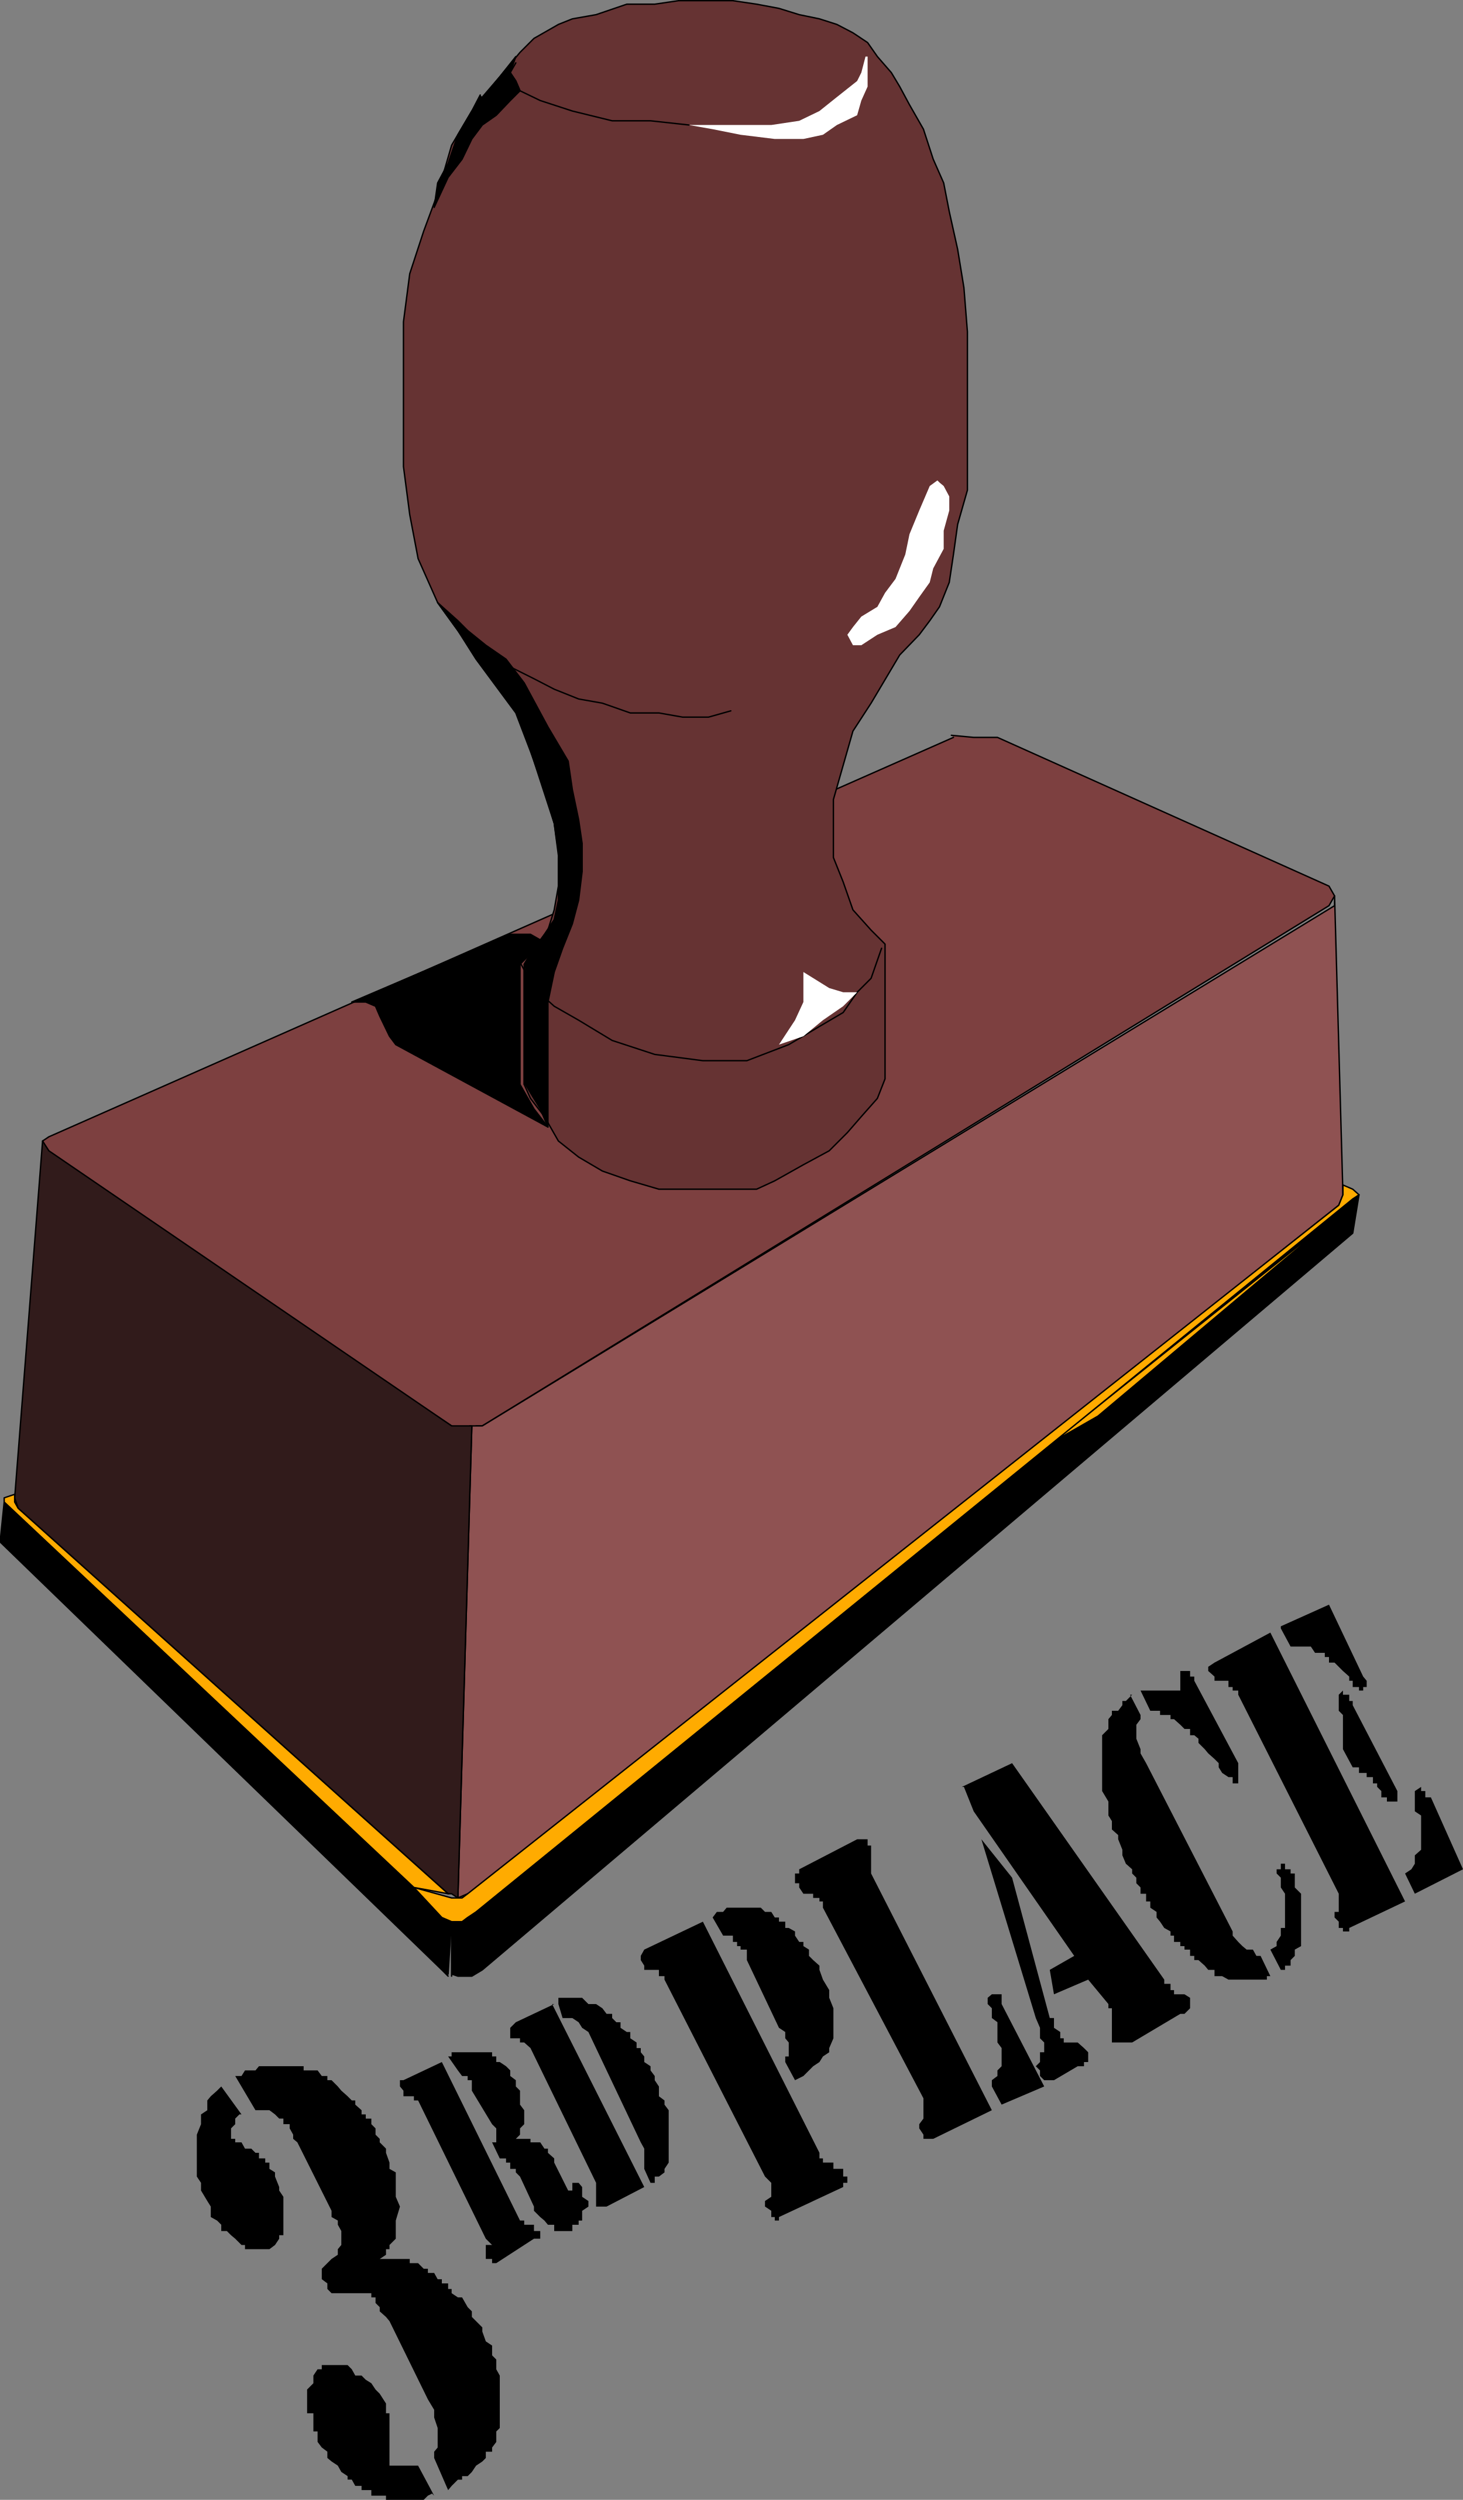 <?xml version="1.0" encoding="UTF-8" standalone="no"?>
<svg
   version="1.0"
   width="89.619mm"
   height="153.06mm"
   id="svg52"
   sodipodi:docname="Third Place.wmf"
   xmlns:inkscape="http://www.inkscape.org/namespaces/inkscape"
   xmlns:sodipodi="http://sodipodi.sourceforge.net/DTD/sodipodi-0.dtd"
   xmlns="http://www.w3.org/2000/svg"
   xmlns:svg="http://www.w3.org/2000/svg">
  <rect width="100%" height="100%" fill="#808080" stroke="none"/>
  <sodipodi:namedview
     id="namedview52"
     pagecolor="#ffffff"
     bordercolor="#000000"
     borderopacity="0.25"
     inkscape:showpageshadow="2"
     inkscape:pageopacity="0.0"
     inkscape:pagecheckerboard="0"
     inkscape:deskcolor="#d1d1d1"
     inkscape:document-units="mm" />
  <defs
     id="defs1">
    <pattern
       id="WMFhbasepattern"
       patternUnits="userSpaceOnUse"
       width="6"
       height="6"
       x="0"
       y="0" />
  </defs>
  <path
     style="fill:#7d4040;fill-opacity:1;fill-rule:evenodd;stroke:none"
     d="m 220.263,170.155 5.171,0.485 h 5.494 l 76.761,34.419 1.293,2.262 -1.293,2.262 -196.023,120.385 h -1.454 l -0.97,0.97 h -2.262 l -2.424,-0.97 -93.244,-62.213 -1.454,-3.717 1.454,-0.97 209.436,-92.43 v 0 z"
     id="path1" />
  <path
     style="fill:none;stroke:#000000;stroke-width:0.323px;stroke-linecap:round;stroke-linejoin:round;stroke-miterlimit:4;stroke-dasharray:none;stroke-opacity:1"
     d="m 220.263,170.155 5.171,0.485 h 5.494 l 76.761,34.419 1.293,2.262 -1.293,2.262 -196.023,120.385 h -1.454 l -0.97,0.97 h -2.262 l -2.424,-0.97 -93.244,-62.213 -1.454,-3.717 1.454,-0.97 209.436,-92.43 v 0"
     id="path2" />
  <path
     style="fill:#663333;fill-opacity:1;fill-rule:evenodd;stroke:none"
     d="m 129.282,197.949 -0.97,-7.433 -4.686,-14.382 -3.232,-10.18 -6.464,-8.888 -7.918,-11.15 -4.686,-6.464 -4.525,-10.18 -1.939,-10.18 -1.454,-11.15 V 96.793 86.936 74.494 l 1.454,-11.15 3.232,-9.857 3.232,-8.726 3.232,-11.15 4.686,-7.918 6.464,-7.918 4.686,-5.656 3.232,-3.232 5.656,-3.232 3.232,-1.293 5.494,-0.97 7.11,-2.424 h 6.464 l 5.494,-0.808 h 5.656 6.949 l 5.494,0.808 5.171,0.97 4.686,1.454 4.686,0.97 4.04,1.293 3.717,1.939 3.394,2.262 2.262,3.232 3.232,3.717 1.939,3.232 2.262,4.201 3.232,5.656 2.262,6.948 2.424,5.494 1.293,6.625 1.939,8.726 1.454,8.888 0.808,10.18 v 6.948 10.665 12.604 6.464 l -2.262,7.918 -0.97,6.948 -0.97,6.464 -2.262,5.656 -2.262,3.232 -2.424,3.232 -4.525,4.686 -6.626,11.15 -4.202,6.464 -2.262,7.918 -2.262,7.918 v 6.464 6.948 l 2.262,5.656 2.262,6.464 4.202,4.686 3.232,3.232 v 31.187 l -1.778,4.525 -3.717,4.201 -3.232,3.717 -4.202,4.201 -5.979,3.232 -6.626,3.717 -4.202,1.939 h -6.949 -8.726 -6.949 l -6.626,-1.939 -6.464,-2.262 -5.494,-3.232 -4.686,-3.717 -3.232,-5.656 -3.232,-4.201 -1.454,-3.232 v -27.794 l 2.262,-3.717 3.232,-4.201 1.454,-4.686 0.97,-5.494 v -6.625 0 z"
     id="path3" />
  <path
     style="fill:none;stroke:#000000;stroke-width:0.323px;stroke-linecap:round;stroke-linejoin:round;stroke-miterlimit:4;stroke-dasharray:none;stroke-opacity:1"
     d="m 129.282,197.949 -0.97,-7.433 -4.686,-14.382 -3.232,-10.18 -6.464,-8.888 -7.918,-11.15 -4.686,-6.464 -4.525,-10.18 -1.939,-10.18 -1.454,-11.15 V 96.793 86.936 74.494 l 1.454,-11.15 3.232,-9.857 3.232,-8.726 3.232,-11.15 4.686,-7.918 6.464,-7.918 4.686,-5.656 3.232,-3.232 5.656,-3.232 3.232,-1.293 5.494,-0.97 7.11,-2.424 h 6.464 l 5.494,-0.808 h 5.656 6.949 l 5.494,0.808 5.171,0.97 4.686,1.454 4.686,0.97 4.04,1.293 3.717,1.939 3.394,2.262 2.262,3.232 3.232,3.717 1.939,3.232 2.262,4.201 3.232,5.656 2.262,6.948 2.424,5.494 1.293,6.625 1.939,8.726 1.454,8.888 0.808,10.18 v 6.948 10.665 12.604 6.464 l -2.262,7.918 -0.97,6.948 -0.97,6.464 -2.262,5.656 -2.262,3.232 -2.424,3.232 -4.525,4.686 -6.626,11.15 -4.202,6.464 -2.262,7.918 -2.262,7.918 v 6.464 6.948 l 2.262,5.656 2.262,6.464 4.202,4.686 3.232,3.232 v 31.187 l -1.778,4.525 -3.717,4.201 -3.232,3.717 -4.202,4.201 -5.979,3.232 -6.626,3.717 -4.202,1.939 h -6.949 -8.726 -6.949 l -6.626,-1.939 -6.464,-2.262 -5.494,-3.232 -4.686,-3.717 -3.232,-5.656 -3.232,-4.201 -1.454,-3.232 v -27.794 l 2.262,-3.717 3.232,-4.201 1.454,-4.686 0.97,-5.494 v -6.625 0"
     id="path4" />
  <path
     style="fill:#8f5252;fill-opacity:1;fill-rule:evenodd;stroke:none"
     d="m 108.758,329.969 h 1.454 1.454 L 308.983,209.584 v -2.262 l 1.939,69.161 -0.97,2.424 -200.71,159.329 h -0.97 l -2.262,0.97 3.232,-109.236 v 0 z"
     id="path5" />
  <path
     style="fill:none;stroke:#000000;stroke-width:0.323px;stroke-linecap:round;stroke-linejoin:round;stroke-miterlimit:4;stroke-dasharray:none;stroke-opacity:1"
     d="m 108.758,329.969 h 1.454 1.454 L 308.983,209.584 v -2.262 l 1.939,69.161 -0.97,2.424 -200.71,159.329 h -0.97 l -2.262,0.97 3.232,-109.236 v 0"
     id="path6" />
  <path
     style="fill:#311b1b;fill-opacity:1;fill-rule:evenodd;stroke:none"
     d="m 9.858,264.04 1.454,2.262 93.244,63.667 h 2.424 2.262 l -3.232,109.236 -1.454,-0.97 h -0.808 L 4.202,349.037 3.394,346.613 Z"
     id="path7" />
  <path
     style="fill:none;stroke:#000000;stroke-width:0.323px;stroke-linecap:round;stroke-linejoin:round;stroke-miterlimit:4;stroke-dasharray:none;stroke-opacity:1"
     d="m 9.858,264.04 1.454,2.262 93.244,63.667 h 2.424 2.262 l -3.232,109.236 -1.454,-0.97 h -0.808 L 4.202,349.037 3.394,346.613 9.858,264.04 v 0"
     id="path8" />
  <path
     style="fill:#000000;fill-opacity:1;fill-rule:evenodd;stroke:none"
     d="m 103.748,456.818 0.808,-13.089 h -0.808 L 0.97,347.583 l -0.808,7.918 v 1.454 l 102.132,98.894 1.454,1.454 v 0 z"
     id="path9" />
  <path
     style="fill:none;stroke:#000000;stroke-width:0.323px;stroke-linecap:round;stroke-linejoin:round;stroke-miterlimit:4;stroke-dasharray:none;stroke-opacity:1"
     d="m 103.748,456.818 0.808,-13.089 h -0.808 L 0.97,347.583 l -0.808,7.918 v 1.454 l 102.132,98.894 1.454,1.454 v 0"
     id="path10" />
  <path
     style="fill:#000000;fill-opacity:1;fill-rule:evenodd;stroke:none"
     d="m 104.556,456.818 1.454,0.485 h 0.97 1.293 0.97 l 2.424,-1.454 201.518,-170.479 1.454,-8.888 -1.454,0.97 -202.972,164.985 -1.939,1.293 h -1.293 l -0.97,0.97 -1.454,-0.97 v 13.574 0 z"
     id="path11" />
  <path
     style="fill:none;stroke:#000000;stroke-width:0.323px;stroke-linecap:round;stroke-linejoin:round;stroke-miterlimit:4;stroke-dasharray:none;stroke-opacity:1"
     d="m 104.556,456.818 1.454,0.485 h 0.97 1.293 0.97 l 2.424,-1.454 201.518,-170.479 1.454,-8.888 -1.454,0.97 -202.972,164.985 -1.939,1.293 h -1.293 l -0.97,0.97 -1.454,-0.97 v 13.574 0"
     id="path12" />
  <path
     style="fill:#ffab00;fill-opacity:1;fill-rule:evenodd;stroke:none"
     d="m 246.281,331.747 66.095,-52.84 -23.755,19.876 -34.421,28.925 -7.918,4.525 v 0 z"
     id="path13" />
  <path
     style="fill:none;stroke:#000000;stroke-width:0.323px;stroke-linecap:round;stroke-linejoin:round;stroke-miterlimit:4;stroke-dasharray:none;stroke-opacity:1"
     d="m 246.281,331.747 66.095,-52.84 -23.755,19.876 -34.421,28.925 -7.918,4.525 v 0"
     id="path14" />
  <path
     style="fill:#ffab00;fill-opacity:1;fill-rule:evenodd;stroke:none"
     d="m 313.185,275.19 1.454,1.293 -1.454,0.97 -202.972,164.985 -1.939,1.293 -1.293,0.97 h -0.97 -1.454 l -2.262,-0.97 -6.464,-6.948 8.727,2.424 h 1.454 0.97 l 1.293,-0.97 201.679,-159.329 0.97,-2.424 v -2.262 z"
     id="path15" />
  <path
     style="fill:none;stroke:#000000;stroke-width:0.323px;stroke-linecap:round;stroke-linejoin:round;stroke-miterlimit:4;stroke-dasharray:none;stroke-opacity:1"
     d="m 313.185,275.19 1.454,1.293 -1.454,0.97 -202.972,164.985 -1.939,1.293 -1.293,0.97 h -0.97 -1.454 l -2.262,-0.97 -6.464,-6.948 8.727,2.424 h 1.454 0.97 l 1.293,-0.97 201.679,-159.329 0.97,-2.424 v -2.262 l 2.262,0.97 v 0"
     id="path16" />
  <path
     style="fill:#ffab00;fill-opacity:1;fill-rule:evenodd;stroke:none"
     d="M 95.83,436.781 0.97,347.583 v -0.97 L 3.394,345.805 v 1.778 l 0.808,1.454 99.547,89.198 z"
     id="path17" />
  <path
     style="fill:none;stroke:#000000;stroke-width:0.323px;stroke-linecap:round;stroke-linejoin:round;stroke-miterlimit:4;stroke-dasharray:none;stroke-opacity:1"
     d="M 95.83,436.781 0.97,347.583 v -0.97 L 3.394,345.805 v 1.778 l 0.808,1.454 99.547,89.198 -7.918,-1.454 v 0"
     id="path18" />
  <path
     style="fill:#ffffff;fill-opacity:1;fill-rule:evenodd;stroke:none"
     d="m 200.386,13.089 -0.97,3.717 -0.97,1.939 -4.686,3.717 -4.04,3.232 -4.686,2.262 -6.464,0.97 h -5.656 -13.413 l 5.494,0.97 6.464,1.293 7.918,0.97 h 6.626 l 4.525,-0.97 3.232,-2.262 4.686,-2.262 0.97,-3.393 1.454,-3.232 v -3.232 -3.717 0 z"
     id="path19" />
  <path
     style="fill:none;stroke:#000000;stroke-width:0.323px;stroke-linecap:round;stroke-linejoin:round;stroke-miterlimit:4;stroke-dasharray:none;stroke-opacity:1"
     d="m 159.501,28.925 -8.888,-0.97 h -8.888 l -9.211,-2.262 -7.434,-2.424 -4.686,-2.262 -0.97,-2.262 -1.293,-1.939 1.293,-2.262"
     id="path20" />
  <path
     style="fill:#ffffff;fill-opacity:1;fill-rule:evenodd;stroke:none"
     d="m 217.031,111.175 -1.778,1.293 -2.424,5.656 -2.262,5.494 -0.97,4.686 -2.262,5.656 -2.424,3.232 -1.778,3.232 -3.717,2.262 -1.939,2.424 -1.293,1.778 1.293,2.424 h 1.939 l 3.717,-2.424 4.202,-1.778 3.232,-3.717 2.262,-3.232 2.424,-3.393 0.808,-3.232 2.424,-4.525 v -4.201 l 1.293,-4.686 v -3.232 l -1.293,-2.424 -0.97,-0.808 v 0 z"
     id="path21" />
  <path
     style="fill:none;stroke:#000000;stroke-width:0.323px;stroke-linecap:round;stroke-linejoin:round;stroke-miterlimit:4;stroke-dasharray:none;stroke-opacity:1"
     d="m 169.197,164.5 -5.171,1.454 h -5.979 l -5.494,-0.97 h -6.626 l -6.464,-2.262 -5.494,-0.97 -5.656,-2.262 -4.686,-2.424 -6.464,-3.232"
     id="path22" />
  <path
     style="fill:none;stroke:#000000;stroke-width:0.323px;stroke-linecap:round;stroke-linejoin:round;stroke-miterlimit:4;stroke-dasharray:none;stroke-opacity:1"
     d="m 120.393,222.673 3.232,5.979 4.686,4.201 5.656,3.232 7.757,4.686 9.858,3.232 11.151,1.454 h 10.181 l 9.696,-3.717 7.11,-4.201 5.494,-3.232 3.232,-4.686 3.232,-3.232 2.424,-6.948"
     id="path23" />
  <path
     style="fill:#ffffff;fill-opacity:1;fill-rule:evenodd;stroke:none"
     d="m 197.962,229.621 h -2.747 l -3.232,-0.97 -5.979,-3.717 v 6.948 l -1.939,4.201 -3.717,5.656 5.656,-1.939 4.525,-3.717 4.686,-3.232 3.232,-3.232 v 0 z"
     id="path24" />
  <path
     style="fill:#000000;fill-opacity:1;fill-rule:evenodd;stroke:none"
     d="m 132.514,213.785 -2.262,5.656 -1.939,5.494 -1.454,6.948 -3.232,-3.232 -2.262,-5.494 1.454,-2.424 3.232,-4.525 2.262,-3.393 0.97,-4.525 v -5.656 -5.494 l -0.97,-6.625 -2.262,-7.756 -3.232,-8.888 -3.394,-8.888 -9.211,-12.443 -4.202,-6.625 -4.686,-6.464 4.686,4.201 2.262,2.262 4.202,3.393 4.686,3.232 4.202,5.494 5.494,10.18 4.686,7.918 0.97,6.625 1.454,6.948 0.808,5.494 v 6.464 l -0.808,6.625 z"
     id="path25" />
  <path
     style="fill:none;stroke:#000000;stroke-width:0.323px;stroke-linecap:round;stroke-linejoin:round;stroke-miterlimit:4;stroke-dasharray:none;stroke-opacity:1"
     d="m 132.514,213.785 -2.262,5.656 -1.939,5.494 -1.454,6.948 -3.232,-3.232 -2.262,-5.494 1.454,-2.424 3.232,-4.525 2.262,-3.393 0.97,-4.525 v -5.656 -5.494 l -0.97,-6.625 -2.262,-7.756 -3.232,-8.888 -3.394,-8.888 -9.211,-12.443 -4.202,-6.625 -4.686,-6.464 4.686,4.201 2.262,2.262 4.202,3.393 4.686,3.232 4.202,5.494 5.494,10.18 4.686,7.918 0.97,6.625 1.454,6.948 0.808,5.494 v 6.464 l -0.808,6.625 -1.454,5.494 v 0"
     id="path26" />
  <path
     style="fill:#000000;fill-opacity:1;fill-rule:evenodd;stroke:none"
     d="m 118.131,216.209 h 4.686 l 2.262,1.293 -2.262,3.232 -2.424,2.424 v 27.794 l 3.232,5.656 3.232,4.201 -35.229,-19.068 -1.454,-1.939 -2.262,-4.686 -0.97,-2.262 -2.262,-0.97 h -3.232 z"
     id="path27" />
  <path
     style="fill:none;stroke:#000000;stroke-width:0.323px;stroke-linecap:round;stroke-linejoin:round;stroke-miterlimit:4;stroke-dasharray:none;stroke-opacity:1"
     d="m 118.131,216.209 h 4.686 l 2.262,1.293 -2.262,3.232 -2.424,2.424 v 27.794 l 3.232,5.656 3.232,4.201 -35.229,-19.068 -1.454,-1.939 -2.262,-4.686 -0.97,-2.262 -2.262,-0.97 h -3.232 l 36.684,-15.674 v 0"
     id="path28" />
  <path
     style="fill:#000000;fill-opacity:1;fill-rule:evenodd;stroke:none"
     d="m 121.363,250.466 1.454,2.424 2.262,3.717 1.778,4.201 v -28.925 l -3.232,-3.232 -2.262,-4.686 v 26.986 0 z"
     id="path29" />
  <path
     style="fill:none;stroke:#000000;stroke-width:0.323px;stroke-linecap:round;stroke-linejoin:round;stroke-miterlimit:4;stroke-dasharray:none;stroke-opacity:1"
     d="m 121.363,250.466 1.454,2.424 2.262,3.717 1.778,4.201 v -28.925 l -3.232,-3.232 -2.262,-4.686 v 26.986 0"
     id="path30" />
  <path
     style="fill:#000000;fill-opacity:1;fill-rule:evenodd;stroke:none"
     d="m 111.182,21.976 -1.939,3.717 -3.232,5.494 -2.262,6.625 -2.424,4.525 -0.808,5.656 3.232,-6.948 3.232,-4.201 2.262,-4.686 2.424,-3.232 3.232,-2.262 3.232,-3.393 2.262,-2.262 -0.97,-2.262 -1.293,-1.939 1.293,-3.717 -3.717,4.686 -4.04,4.686 v 0 z"
     id="path31" />
  <path
     style="fill:none;stroke:#000000;stroke-width:0.323px;stroke-linecap:round;stroke-linejoin:round;stroke-miterlimit:4;stroke-dasharray:none;stroke-opacity:1"
     d="m 111.182,21.976 -1.939,3.717 -3.232,5.494 -2.262,6.625 -2.424,4.525 -0.808,5.656 3.232,-6.948 3.232,-4.201 2.262,-4.686 2.424,-3.232 3.232,-2.262 3.232,-3.393 2.262,-2.262 -0.97,-2.262 -1.293,-1.939 1.293,-3.717 -3.717,4.686 -4.04,4.686 v 0"
     id="path32" />
  <path
     style="fill:#000000;fill-opacity:1;fill-rule:evenodd;stroke:none"
     d="m 294.116,377.8 31.189,62.213 -12.928,6.14 v 0.808 h -1.454 v -0.808 h -0.97 v -1.454 l -0.97,-0.97 v -1.293 h 0.97 v -0.97 -1.454 -0.808 -0.97 l -23.271,-46.053 v -0.97 h -1.293 v -0.808 h -0.97 v -1.454 h -1.454 -0.808 -0.97 v -0.97 l -1.454,-1.293 v -0.97 l 1.454,-0.97 z"
     id="path33" />
  <path
     style="fill:#000000;fill-opacity:1;fill-rule:evenodd;stroke:none"
     d="m 325.305,433.549 v 0 l 1.454,-0.97 0.808,-1.293 v -0.97 -0.97 l 1.454,-1.293 v -0.97 -2.424 -1.293 -1.939 -1.293 l -1.454,-0.97 v -0.97 -1.293 -0.97 -1.454 l 1.454,-0.97 v 0.97 h 0.97 v 1.454 h 1.293 l 7.434,16.644 -11.151,5.656 z"
     id="path34" />
  <path
     style="fill:#000000;fill-opacity:1;fill-rule:evenodd;stroke:none"
     d="m 296.54,376.346 11.151,-5.009 7.918,16.644 0.808,0.97 v 1.454 h -0.808 v 0.808 h -0.97 v -0.808 h -1.454 v -1.454 h -0.808 v -0.97 l -1.454,-1.293 -0.97,-0.97 -0.97,-0.97 h -1.293 v -1.293 h -0.97 v -0.97 h -1.454 -0.808 l -0.97,-1.454 h -1.454 -0.808 -1.454 -0.97 l -2.262,-4.201 v 0 z"
     id="path35" />
  <path
     style="fill:#000000;fill-opacity:1;fill-rule:evenodd;stroke:none"
     d="m 310.922,404.301 v -0.97 -0.97 -0.808 -1.454 -2.262 -0.97 l -0.97,-0.97 v -1.293 -0.97 -1.454 l 0.97,-0.97 v 0.97 h 1.454 v 1.454 h 0.808 v 0.97 l 10.343,19.876 v 1.454 0.97 h -1.454 -0.97 v -0.97 h -1.293 v -1.454 l -0.97,-0.97 v -0.808 h -0.97 v -1.454 h -1.454 v -0.97 h -0.808 -0.97 v -1.293 h -1.454 l -2.262,-4.201 v 0 z"
     id="path36" />
  <path
     style="fill:#000000;fill-opacity:1;fill-rule:evenodd;stroke:none"
     d="m 294.116,451.162 1.454,-0.808 v -0.97 l 0.97,-1.454 v -0.97 -0.808 h 0.97 v -1.454 -0.97 -1.293 -0.97 -2.262 -0.97 l -0.97,-1.454 v -0.97 -1.293 l -0.97,-0.97 v -0.97 h 0.97 v -1.293 h 0.97 v 1.293 h 1.293 v 0.97 h 0.97 v 0.97 1.293 0.97 l 1.454,1.454 v 0.97 0.808 1.454 0.97 1.293 0.97 1.454 1.778 2.424 l -1.454,0.808 v 1.454 l -0.97,0.97 v 1.293 h -1.293 v 0.97 h -0.97 z"
     id="path37" />
  <path
     style="fill:#000000;fill-opacity:1;fill-rule:evenodd;stroke:none"
     d="m 261.634,392.182 2.424,4.686 v 0.97 l -0.97,1.293 v 0.97 1.454 0.808 l 0.97,2.424 v 0.97 l 1.293,2.262 20.039,38.943 v 0.97 l 1.293,1.454 0.97,0.97 0.97,0.808 h 1.454 l 0.808,1.454 h 0.97 l 2.262,4.686 h -0.808 v 0.808 h -1.454 -0.97 -0.808 -1.454 -0.97 -0.97 -1.293 -0.97 l -1.454,-0.808 h -0.808 -0.97 v -1.454 h -1.454 l -0.808,-0.97 -1.454,-1.293 h -0.97 v -0.97 h -0.97 v -1.454 h -1.293 v -0.808 h -0.97 v -0.97 h -1.454 v -1.454 h -0.808 v -0.97 l -1.454,-0.808 -0.97,-1.454 -0.808,-0.97 v -1.293 L 266.32,441.467 v -1.454 h -0.97 v -0.808 -0.97 h -1.293 v -1.454 l -0.97,-0.97 v -1.293 l -0.97,-0.97 v -0.97 l -1.454,-1.293 -0.808,-1.939 v -1.293 l -0.97,-2.424 v -0.97 l -1.454,-1.293 v -1.939 l -0.808,-1.293 v -1.939 -1.293 l -1.454,-2.424 v -0.97 -0.808 -1.454 -2.262 -0.97 -0.97 -1.293 -2.424 -0.97 -0.808 l 1.454,-1.454 v -0.97 -1.293 l 0.808,-0.97 v -0.97 h 1.454 l 0.97,-1.293 v -0.97 h 0.808 l 1.454,-1.454 v 0 z"
     id="path38" />
  <path
     style="fill:#000000;fill-opacity:1;fill-rule:evenodd;stroke:none"
     d="m 264.058,391.212 v 0 h 1.293 0.97 1.454 0.808 0.97 1.454 0.808 1.454 v -0.808 -1.454 -0.97 -1.293 h 0.97 1.293 v 1.293 h 0.97 v 0.97 l 10.181,19.068 v 0.97 1.293 0.97 1.454 h -1.293 v -1.454 h -0.97 l -1.454,-0.97 -0.808,-1.293 v -0.97 l -0.97,-0.97 -1.454,-1.293 -0.808,-0.97 -1.454,-1.454 v -0.97 l -0.97,-0.808 h -0.97 v -1.454 h -1.293 l -0.97,-0.97 -1.454,-1.293 h -0.808 v -0.97 h -1.454 -0.97 v -0.97 H 267.774 266.32 Z"
     id="path39" />
  <path
     style="fill:#000000;fill-opacity:1;fill-rule:evenodd;stroke:none"
     d="m 222.687,413.512 11.635,-5.494 35.229,50.093 v 0.97 h 1.454 v 1.454 h 0.808 v 0.97 h 1.454 0.97 l 1.293,0.808 v 1.454 0.97 l -1.293,1.293 h -0.97 l -11.151,6.625 h -1.454 -0.808 -0.97 -1.454 v -0.97 -1.454 -0.97 -1.293 -0.97 -0.97 -1.293 h -0.808 v -0.97 l -4.686,-5.656 -7.918,3.393 -0.97,-5.656 5.656,-3.232 -23.271,-33.449 -2.262,-5.656 v 0 z"
     id="path40" />
  <path
     style="fill:#000000;fill-opacity:1;fill-rule:evenodd;stroke:none"
     d="m 227.212,425.631 7.11,8.888 8.726,32.48 h 0.97 v 0.97 1.293 l 1.454,0.97 v 1.454 h 0.808 v 0.97 h 1.454 0.97 0.808 l 1.454,1.293 0.97,0.97 v 0.97 1.293 h -0.97 v 0.97 h -1.454 l -5.494,3.232 h -0.97 -1.293 l -0.97,-0.97 v -1.293 l -0.97,-0.97 0.97,-0.97 v -1.293 -0.97 h 0.97 v -0.97 -1.293 l -0.97,-0.97 v -1.454 -0.97 l -0.97,-2.262 z"
     id="path41" />
  <path
     style="fill:#000000;fill-opacity:1;fill-rule:evenodd;stroke:none"
     d="m 229.636,482.349 v 0.485 -1.454 l 1.293,-0.97 v -1.293 l 0.97,-0.97 v -0.97 -2.262 -0.97 l -0.97,-1.293 v -2.424 -0.97 -1.293 l -1.293,-0.97 v -0.97 -1.293 l -0.97,-0.97 v -1.454 l 0.97,-0.808 h 1.293 0.97 v 0.808 1.454 l 9.858,19.068 -9.858,4.201 -2.262,-4.201 v 0 z"
     id="path42" />
  <path
     style="fill:#000000;fill-opacity:1;fill-rule:evenodd;stroke:none"
     d="m 213.799,485.581 -23.271,-44.114 v -1.454 h -0.808 v -0.808 h -1.454 v -0.97 h -0.97 -1.293 l -0.97,-1.454 v -0.97 h -0.97 v -1.293 -0.97 h 0.97 v -0.97 l 13.413,-6.948 h 0.97 1.454 v 1.454 h 0.808 v 0.97 1.293 0.97 0.97 1.293 0.97 l 27.957,54.779 -13.575,6.625 h -0.808 -1.454 v -0.97 l -0.97,-1.454 v -0.97 l 0.97,-1.293 v -0.97 -0.97 -1.293 -0.97 0 z"
     id="path43" />
  <path
     style="fill:#000000;fill-opacity:1;fill-rule:evenodd;stroke:none"
     d="m 164.511,443.244 0.485,0.485 0.97,-1.293 h 1.454 l 0.808,-0.97 h 1.454 0.97 0.808 1.454 0.97 1.293 0.97 l 0.97,0.97 h 1.454 l 0.808,1.293 h 0.97 v 0.97 h 1.454 v 1.454 h 0.808 l 1.454,0.808 v 0.97 l 0.97,1.454 h 0.97 v 0.97 l 1.293,0.808 v 1.454 l 0.97,0.97 1.454,1.293 v 0.97 l 0.808,2.262 1.454,2.424 v 1.778 l 0.97,2.424 v 1.293 1.939 2.262 1.454 l -0.97,2.262 v 0.97 l -1.454,0.97 -0.808,1.293 -1.454,0.97 -0.97,0.97 -1.293,1.293 -1.939,0.97 -2.262,-4.201 v -1.293 h 0.808 v -0.97 -0.97 -1.293 l -0.808,-0.97 v -1.454 l -1.454,-0.97 -7.434,-15.674 v -0.97 -1.454 h -1.454 v -0.808 h -0.808 v -0.97 h -0.97 v -1.454 h -1.454 -0.808 l -2.424,-4.201 v 0 z"
     id="path44" />
  <path
     style="fill:#000000;fill-opacity:1;fill-rule:evenodd;stroke:none"
     d="m 177.116,503.68 -23.271,-45.569 v -0.808 h -1.293 v -1.454 h -0.97 -0.97 -1.454 v -0.97 l -0.808,-1.293 v -0.97 l 0.808,-1.454 13.575,-6.464 26.988,53.487 v 1.293 h 0.808 v 0.97 h 1.454 0.97 v 1.454 h 0.808 1.454 v 0.808 0.97 h 0.97 v 1.454 h -0.97 v 0.97 l -14.867,6.948 v 0.808 h -0.97 v -0.808 h -0.808 v -1.454 l -1.454,-0.97 v -1.293 l 1.454,-0.97 v -1.454 -0.808 -0.97 z"
     id="path45" />
  <path
     style="fill:#000000;fill-opacity:1;fill-rule:evenodd;stroke:none"
     d="m 54.46,480.41 h 1.454 l 0.808,-1.293 h 1.454 0.97 l 0.808,-0.97 h 1.454 0.97 1.293 0.97 0.97 1.454 0.808 0.97 1.454 v 0.97 h 0.808 1.454 0.97 l 0.97,1.293 h 1.293 v 0.97 h 0.97 l 1.454,1.454 0.808,0.97 1.454,1.293 0.97,0.97 h 0.808 v 0.97 l 1.454,1.293 v 0.97 h 0.97 v 0.97 h 1.293 v 1.293 l 0.97,0.97 v 1.454 l 0.97,0.97 v 0.808 l 1.454,1.454 v 0.97 l 0.808,2.262 v 1.454 l 1.454,0.808 v 0.97 2.424 2.262 l 0.97,2.262 -0.97,3.232 v 2.424 0.97 0.808 l -1.454,1.454 v 0.97 h -0.808 v 1.293 l -1.454,0.97 h -0.97 0.97 1.454 0.808 1.454 0.97 0.808 1.454 v 0.97 h 0.97 0.97 l 1.293,1.293 h 0.97 v 0.97 h 1.454 l 0.808,1.454 h 0.97 v 0.97 h 1.454 v 1.293 h 0.808 v 0.97 l 1.454,0.97 h 0.97 l 1.293,2.262 0.97,0.97 v 1.293 l 0.97,0.97 1.454,1.454 v 0.97 l 0.808,2.262 1.454,0.97 v 2.262 l 0.97,0.97 v 2.262 l 0.808,1.454 v 1.778 2.424 1.293 2.424 0.808 2.424 0.97 l -0.808,0.808 v 2.424 l -0.97,1.293 v 0.97 h -1.454 v 1.454 l -0.808,0.808 -1.454,0.97 -0.97,1.454 -0.97,0.97 h -1.293 v 0.808 h -0.97 l -1.454,1.454 -0.808,0.97 -3.232,-7.433 v -1.454 l 0.808,-0.97 v -1.293 -2.424 -0.808 l -0.808,-2.424 v -1.778 l -1.454,-2.424 -8.888,-18.098 -0.808,-0.97 -1.454,-1.293 v -0.97 l -0.97,-0.97 v -1.293 h -0.97 v -0.97 h -1.293 -0.97 -1.454 -0.808 -0.97 -1.454 -0.808 -1.454 L 75.791,529.696 v -1.293 l -1.293,-0.97 v -1.454 -0.97 l 1.293,-1.293 0.97,-0.97 1.454,-0.97 V 520.485 l 0.808,-0.97 v -1.454 -0.808 -0.97 l -0.808,-1.454 v -0.97 l -1.454,-0.808 v -1.454 l -7.918,-15.836 -0.97,-0.808 v -0.97 l -0.808,-1.454 v -0.97 h -1.454 v -1.293 h -0.97 l -0.97,-0.97 -1.293,-0.97 H 61.409 59.954 59.146 Z"
     id="path46" />
  <path
     style="fill:#000000;fill-opacity:1;fill-rule:evenodd;stroke:none"
     d="m 55.429,489.298 -0.97,0.97 v 1.293 l -0.97,0.97 v 1.454 0.97 h 0.97 v 0.808 h 1.454 l 0.808,1.454 h 1.454 l 0.97,0.97 h 0.808 v 1.293 h 1.454 v 0.97 h 0.97 v 1.454 l 1.293,0.808 v 0.97 l 0.97,2.424 v 0.808 l 0.97,1.454 v 0.97 2.262 1.454 0.808 0.97 1.454 0.97 h -0.97 v 0.808 l -0.97,1.454 -1.293,0.97 H 61.409 59.954 59.146 58.177 56.722 v -0.97 h -0.808 l -1.454,-1.454 -0.97,-0.808 -0.97,-0.97 h -1.293 v -1.454 l -0.97,-0.97 -1.454,-0.808 v -2.424 l -0.808,-1.293 -1.454,-2.424 v -1.778 l -0.97,-1.454 v -1.778 -2.424 -2.262 -2.262 -0.97 l 0.97,-2.424 v -2.262 l 1.454,-0.97 v -2.262 l 0.808,-0.97 1.454,-1.293 0.97,-0.97 4.686,6.464 v 0 z"
     id="path47" />
  <path
     style="fill:#000000;fill-opacity:1;fill-rule:evenodd;stroke:none"
     d="m 100.032,577.042 -0.97,0.485 -0.97,0.97 h -1.293 -0.97 -0.97 -1.454 -0.808 -0.97 -1.454 -0.808 v -0.97 h -1.454 -0.97 -0.97 v -1.293 h -1.293 -0.97 v -0.97 h -1.454 l -0.808,-1.454 h -0.97 v -0.808 l -1.454,-0.97 -0.808,-1.454 -1.454,-0.97 -0.97,-0.808 v -1.454 l -1.293,-0.97 -0.97,-1.293 v -0.97 -1.454 h -0.97 v -0.808 -0.97 -1.454 -0.97 h -1.454 v -2.262 -0.97 -2.262 l 1.454,-1.454 v -0.808 -0.97 l 0.97,-1.454 h 0.97 v -0.97 h 1.293 0.97 1.454 0.808 1.454 l 0.97,0.97 0.808,1.454 h 1.454 l 0.97,0.97 1.293,0.808 0.97,1.454 0.97,0.97 1.454,2.262 v 1.454 0.808 h 0.808 v 0.97 1.454 0.97 0.808 1.454 2.262 0.97 1.454 0.808 0.97 h 1.454 0.97 0.808 1.454 1.939 l 3.717,6.948 v 0 z"
     id="path48" />
  <path
     style="fill:#000000;fill-opacity:1;fill-rule:evenodd;stroke:none"
     d="m 127.827,463.767 21.331,42.337 -8.726,4.525 h -0.97 -1.454 v -1.293 -0.97 -1.454 -0.808 -0.97 l -15.191,-31.187 -1.454,-1.293 h -0.97 v -0.97 h -0.97 -1.293 v -1.454 -0.97 l 1.293,-1.293 8.888,-4.201 v 0 z"
     id="path49" />
  <path
     style="fill:#000000;fill-opacity:1;fill-rule:evenodd;stroke:none"
     d="m 129.282,463.767 v -1.454 h 0.97 1.293 0.97 1.454 0.808 l 1.454,1.454 h 0.97 0.808 l 1.454,0.97 0.97,1.293 h 1.293 v 0.97 l 0.97,0.97 h 0.97 v 1.293 l 1.454,0.97 h 0.808 v 1.454 l 1.454,0.97 v 1.293 h 0.97 v 0.97 l 0.808,0.97 v 1.293 l 1.454,0.97 v 0.97 l 0.97,1.293 v 0.97 l 0.97,1.454 v 2.262 l 1.293,0.97 v 0.97 l 0.97,1.293 v 0.97 3.232 2.424 2.262 2.262 0.97 l -0.97,1.454 v 0.808 l -1.293,0.97 h -0.97 v 1.454 h -0.97 l -1.454,-3.232 v -1.454 -0.97 -1.293 -0.97 l -0.808,-1.454 -12.12,-25.531 -1.454,-0.97 -0.808,-1.293 -1.454,-0.97 h -0.97 -1.293 z"
     id="path50" />
  <path
     style="fill:#000000;fill-opacity:1;fill-rule:evenodd;stroke:none"
     d="m 103.748,475.886 v 0 h 0.808 v -0.97 h 1.454 0.97 1.293 0.97 0.97 1.454 0.808 1.454 v 0.97 h 0.97 v 1.293 h 0.808 l 1.454,0.97 0.97,0.97 v 1.293 l 1.293,0.97 v 1.454 l 0.97,0.97 v 1.293 0.97 0.97 l 0.97,1.293 v 0.97 0.97 1.293 l -0.97,0.97 v 1.454 l -0.97,0.97 -1.293,0.808 1.293,-0.808 h 0.97 0.97 1.454 v 0.808 h 0.808 1.454 l 0.97,1.454 h 0.808 v 0.97 l 1.454,1.293 v 0.97 l 3.232,6.464 h 0.97 v -0.808 -0.97 h 1.454 l 0.808,0.97 v 0.808 1.454 l 1.454,0.97 v 1.293 l -1.454,0.97 v 1.454 0.808 h -0.808 v 0.97 h -1.454 v 1.454 h -0.97 -1.293 -0.97 -0.97 v -1.454 h -1.454 l -0.808,-0.97 -0.97,-0.808 -1.454,-1.454 v -0.97 l -3.232,-6.948 -0.97,-0.97 v -0.808 h -1.293 v -1.454 h -0.97 v -0.97 h -1.454 l -1.778,-3.717 h 0.97 v -0.808 -0.97 -1.454 l -0.97,-0.97 -4.686,-7.756 v -0.97 -1.454 h -0.97 v -0.97 h -1.293 l -0.97,-1.293 z"
     id="path51" />
  <path
     style="fill:#000000;fill-opacity:1;fill-rule:evenodd;stroke:none"
     d="M 112.475,518.061 96.8,486.066 h -0.97 v -0.97 h -0.97 -1.454 v -1.293 l -0.808,-0.97 v -1.454 h 0.808 l 8.888,-4.201 18.099,36.681 h 0.97 v 0.97 h 1.454 0.808 v 1.454 h 1.454 v 0.97 0.808 h -1.454 l -8.727,5.656 h -0.97 v -0.97 h -1.454 v -0.97 -1.293 -0.97 h 1.454 z"
     id="path52" />
</svg>
